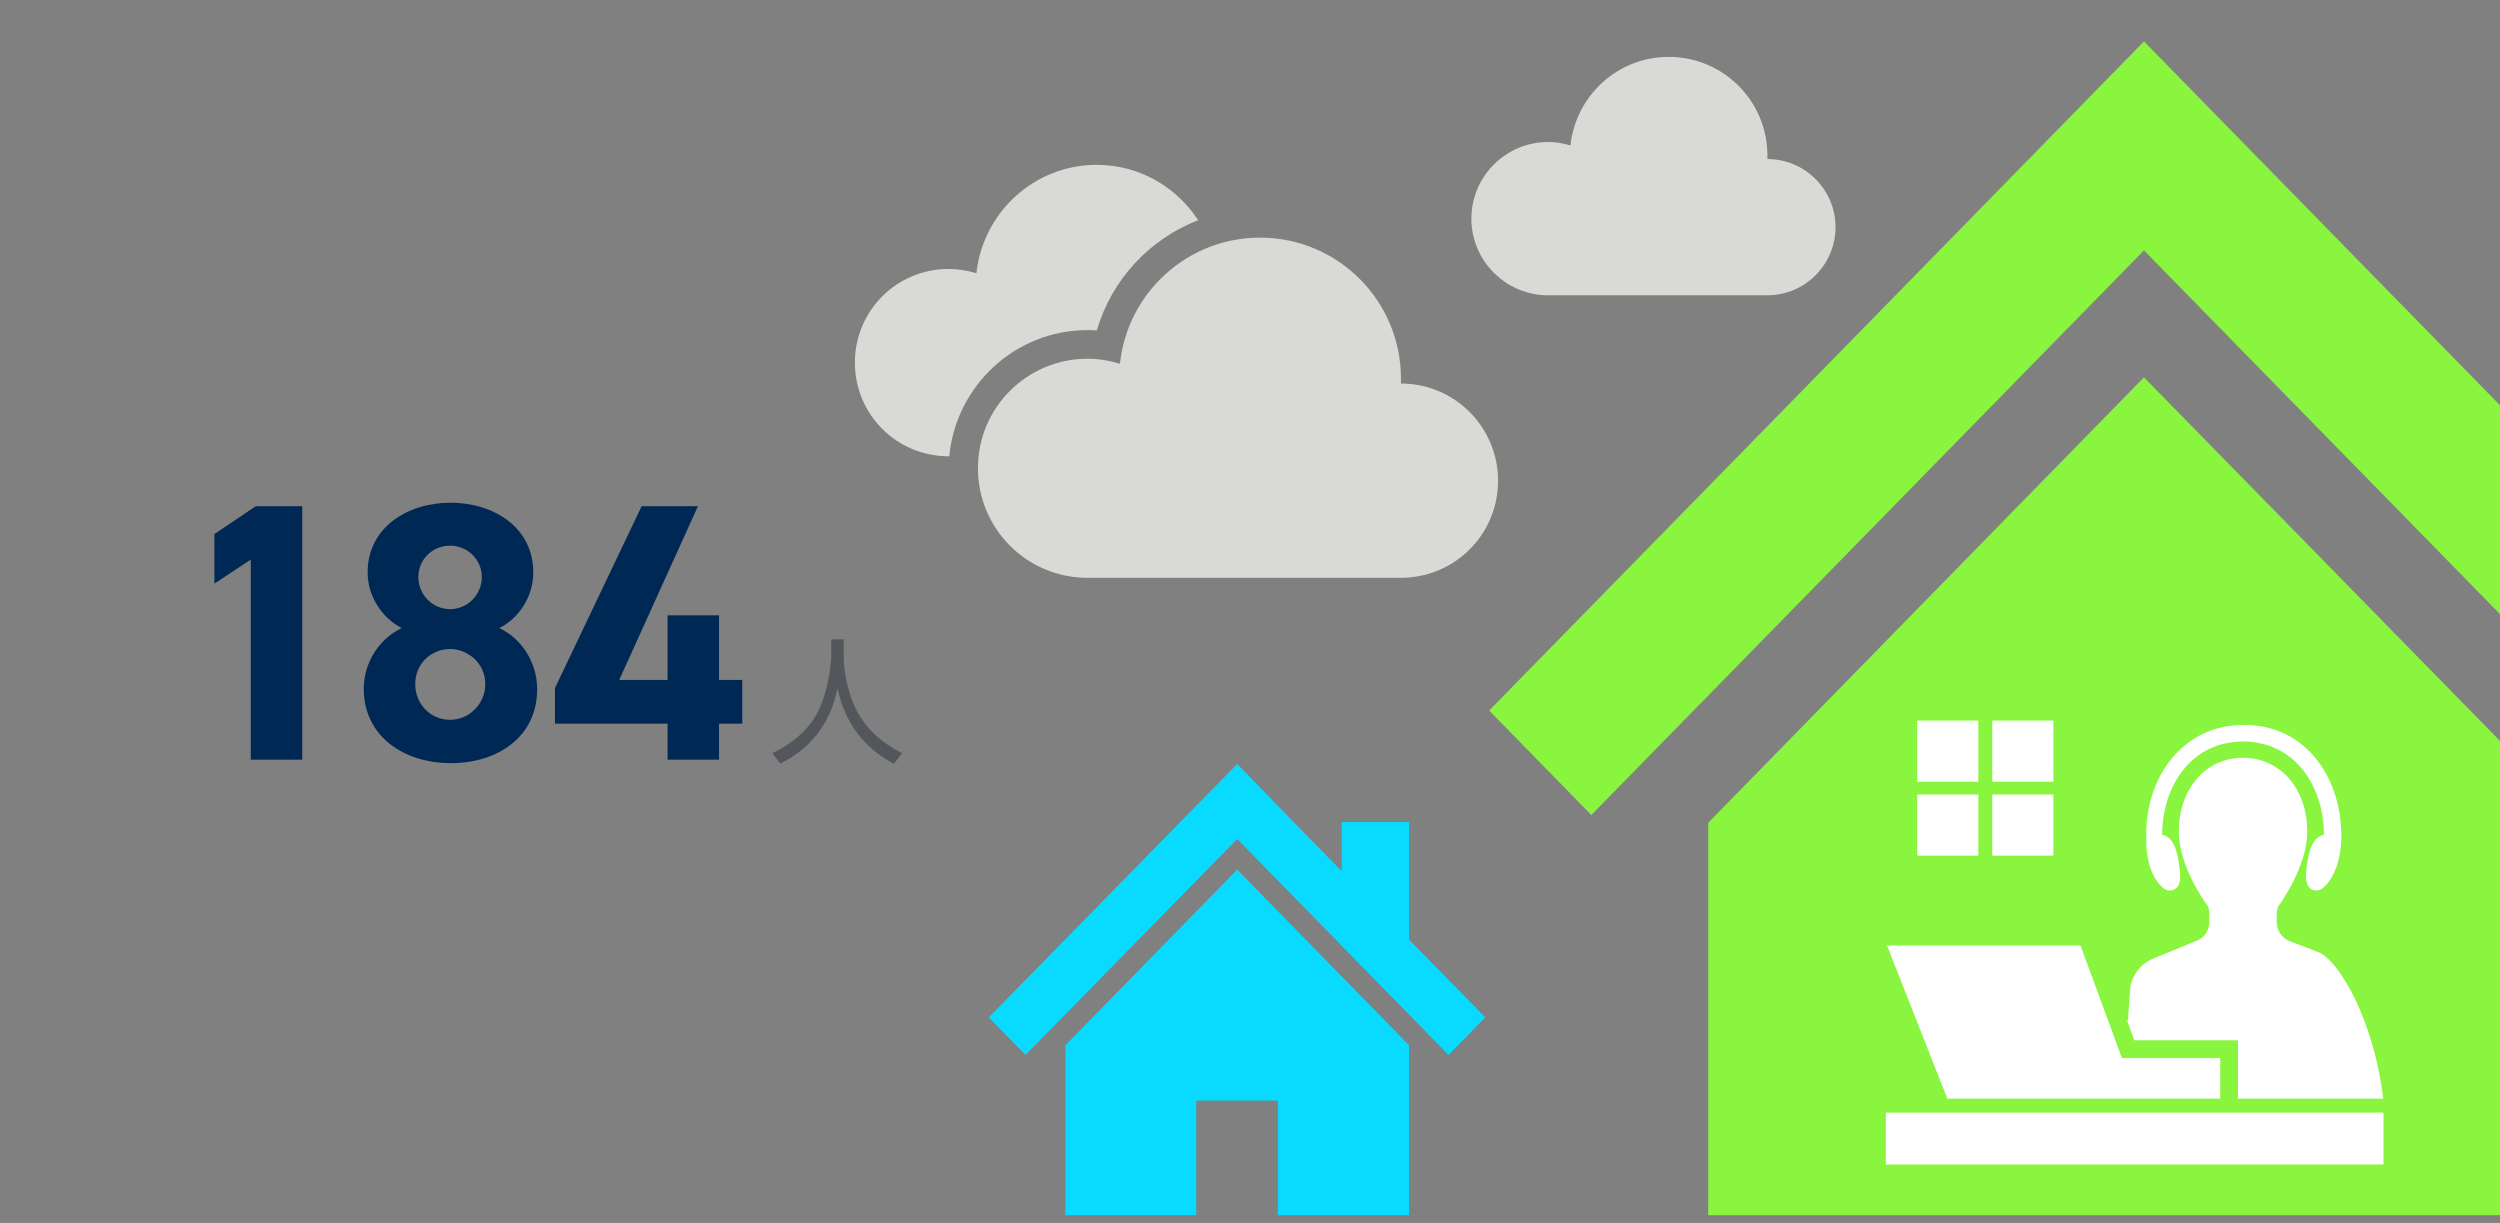 <?xml version="1.0" encoding="utf-8"?>
<!-- Generator: Adobe Illustrator 23.1.0, SVG Export Plug-In . SVG Version: 6.00 Build 0)  -->
<svg version="1.1" id="レイヤー_1" xmlns="http://www.w3.org/2000/svg" xmlns:xlink="http://www.w3.org/1999/xlink" x="0px"
	 y="0px" viewBox="0 0 646 316" style="enable-background:new 0 0 646 316;" xml:space="preserve">
<rect x="0" y="0" width="646" height="316" fill="#808080" stroke="none"/>
<style type="text/css">
	.st0{fill:#08DBFF;}
	.st1{fill:#D9D9D6;}
	.st2{fill:#8AF53F;}
	.st3{fill:none;}
	.st4{fill:#FFFFFF;}
	.st5{enable-background:new    ;}
	.st6{clip-path:url(#SVGID_2_);fill:#53565A;}
	.st7{fill:#002855;}
</style>
<polygon class="st0" points="364.1,242.8 364.1,212.4 346.7,212.4 346.7,225.1 332.9,211 319.7,197.4 255.5,262.9 265,272.6 
	319.7,216.8 374.3,272.6 383.8,262.9 "/>
<polygon class="st0" points="275.3,270.1 275.3,314 309.1,314 309.1,284.4 330.2,284.4 330.2,314 364.1,314 364.1,270.1 
	319.7,224.7 "/>
<path class="st1" d="M281,85.3c0.8,0,1.6,0,2.4,0.1c3.9-13.2,13.6-23.6,26.2-28.5c-5.6-8.6-15.2-14.3-26.2-14.3
	c-16.2,0-29.4,12.3-31.1,28c-2.3-0.7-4.7-1.1-7.2-1.1c-13.4,0-24.2,10.8-24.2,24.2s10.8,24.2,24.2,24.2h0.2
	C247,99.7,262.3,85.3,281,85.3"/>
<path class="st1" d="M362,99.1L362,99.1c0-0.4,0-0.8,0-1.3c0-20.1-16.3-36.4-36.4-36.4c-18.8,0-34.3,14.3-36.2,32.6
	c-2.6-0.8-5.4-1.3-8.4-1.3c-15.6,0-28.3,12.6-28.3,28.3c0,15.6,12.6,28.3,28.3,28.3h81c13.9,0,25.1-11.2,25.1-25.1
	C387.1,110.4,375.9,99.1,362,99.1"/>
<path class="st1" d="M456.7,41.1L456.7,41.1c0-0.3,0-0.6,0-0.9c0-14.1-11.4-25.5-25.5-25.5c-13.2,0-24,10-25.4,22.9
	c-1.8-0.6-3.8-0.9-5.8-0.9c-10.9,0-19.8,8.9-19.8,19.8s8.9,19.8,19.8,19.8h56.7c9.7,0,17.6-7.9,17.6-17.6
	C474.3,49,466.4,41.1,456.7,41.1"/>
<polyline class="st2" points="723.2,183.6 677.3,136.7 612.7,70.7 554,10.7 495.3,70.7 430.7,136.7 384.8,183.6 411.2,210.6 
	457.1,163.7 521.7,97.7 554,64.7 586.3,97.7 650.9,163.7 696.8,210.6 723.2,183.6 "/>
<polygon class="st2" points="441.4,212.6 441.4,314 666.6,314 666.6,212.5 554,97.5 "/>
<rect x="364.1" y="0" class="st3" width="281.2" height="314"/>
<rect x="487.3" y="287.5" class="st4" width="128.6" height="13.4"/>
<polygon class="st4" points="519.3,283.9 553.1,283.9 573.7,283.9 573.7,273.4 548.3,273.4 537.6,244.3 487.6,244.3 503.2,283.9 "/>
<path class="st4" d="M575.3,245l-9.6,1.9c-0.8,0.4-1.5,0.7-2.2,0.9c-3.3,1-10.5,7-13.8,16.1l1.8,4.9h26.8v15.1h37.5
	c-2-18.6-11-36-17.1-38c-0.7-0.2-1.4-0.5-2.2-0.9h-12.6"/>
<path class="st4" d="M559.9,230c0.3,0.1,0.5,0.1,0.8,0.1c0.6,0,1.1-0.2,1.6-0.6c1-0.8,1.4-2.2,0.7-6.6c-0.6-3.9-1.6-5.9-3.2-6.8
	c-0.4-0.2-0.7-0.3-1.1-0.4c0-7.2,2.5-13.9,6.8-18.3c3.7-3.8,8.6-5.8,14.1-5.8s10.4,2,14.1,5.8c4.3,4.4,6.8,11.1,6.8,18.3
	c-0.4,0.1-0.8,0.2-1.1,0.4c-1.6,0.9-2.6,2.9-3.2,6.8c-0.7,4.4-0.2,5.8,0.7,6.6c0.4,0.4,1,0.6,1.6,0.6c0.3,0,0.5,0,0.8-0.1
	c1.7-0.6,5.4-4.6,5.7-13.1c0.2-8.8-2.7-17-8-22.5c-4.5-4.7-10.5-7.1-17.2-7.1s-12.7,2.5-17.2,7.1c-5.4,5.5-8.3,13.7-8,22.5
	C554.5,225.4,558.2,229.4,559.9,230"/>
<path class="st4" d="M601.8,252c-0.6-3.1-2.6-5.7-5.4-7l-5-1.9c-1.9-0.9-3.1-2.8-3.1-4.9v-1.7c0-0.8,0.1-1.6,0.4-2.3
	c0.1-0.1,7.5-10.1,7.5-19.3c0-11.1-7-19.1-16.6-19.1s-16.6,8-16.6,19.1c0,9.2,7.4,19.2,7.5,19.2c0.3,0.8,0.4,1.6,0.4,2.4v1.7
	c0,2.1-1.2,4-3.1,4.8l-11.9,4.9c-2.8,1.3-4.8,3.9-5.4,7l-0.6,8.1H604L601.8,252z"/>
<rect x="495.4" y="186.2" class="st4" width="15.8" height="15.8"/>
<rect x="514.8" y="186.2" class="st4" width="15.8" height="15.8"/>
<rect x="495.4" y="205.3" class="st4" width="15.8" height="15.8"/>
<rect x="514.8" y="205.3" class="st4" width="15.8" height="15.8"/>
<g class="st5">
	<g>
		<g>
			<g>
				<g>
					<defs>
						<rect id="SVGID_1_" x="199.7" y="165.2" width="33.4" height="32.2"/>
					</defs>
					<clipPath id="SVGID_2_">
						<use xlink:href="#SVGID_1_"  style="overflow:visible;"/>
					</clipPath>
					<path class="st6" d="M218,165.2v4.2c0,4.6,1.3,10.2,3.4,14.3c2.2,4.2,5.9,8,11.7,10.9l-2.1,2.8c-9.9-5.3-13.1-13.1-14.6-19.5
						c-2,9.8-7.6,15.9-14.8,19.4l-2-2.7c6.4-3.1,10.4-7.2,12.4-12.1c2.4-5.7,2.8-12.1,2.8-13.2v-4.2h3.2L218,165.2L218,165.2z"/>
				</g>
			</g>
		</g>
	</g>
</g>
<g>
	<path class="st7" d="M78.1,196.3H64.8v-51.7l-9.4,6.2V138l10.7-7.2h12V196.3z"/>
	<path class="st7" d="M103.8,162.3c-5.2-2.7-8.8-8.3-8.8-14.4c0-11.6,10.3-18,21.4-18c11.2,0,21.4,6.4,21.4,18
		c0,6.2-3.6,11.8-8.8,14.4c5.3,2.4,9.8,8.4,9.8,15.8c0,12.3-10.2,19.1-22.3,19.1S94,190.3,94,178C94,170.6,98.6,164.7,103.8,162.3z
		 M116.3,186c5,0,9.1-4.2,9.1-9.2c0-5.7-4.8-9.1-9.1-9.1c-4.5,0-9,3.4-9,9.1C107.3,181.8,111.1,186,116.3,186z M116.3,157.4
		c4.5,0,8.2-3.7,8.2-8.3c0-4.5-3.7-8.1-8.2-8.1c-4.6,0-8.2,3.6-8.2,8.1C108.1,153.7,111.8,157.4,116.3,157.4z"/>
	<path class="st7" d="M180.4,130.7L160,175.7h12.5V159h13.3v16.7h6V187h-6v9.3h-13.3V187h-29.1v-9.2l22.4-47H180.4z"/>
</g>
</svg>
